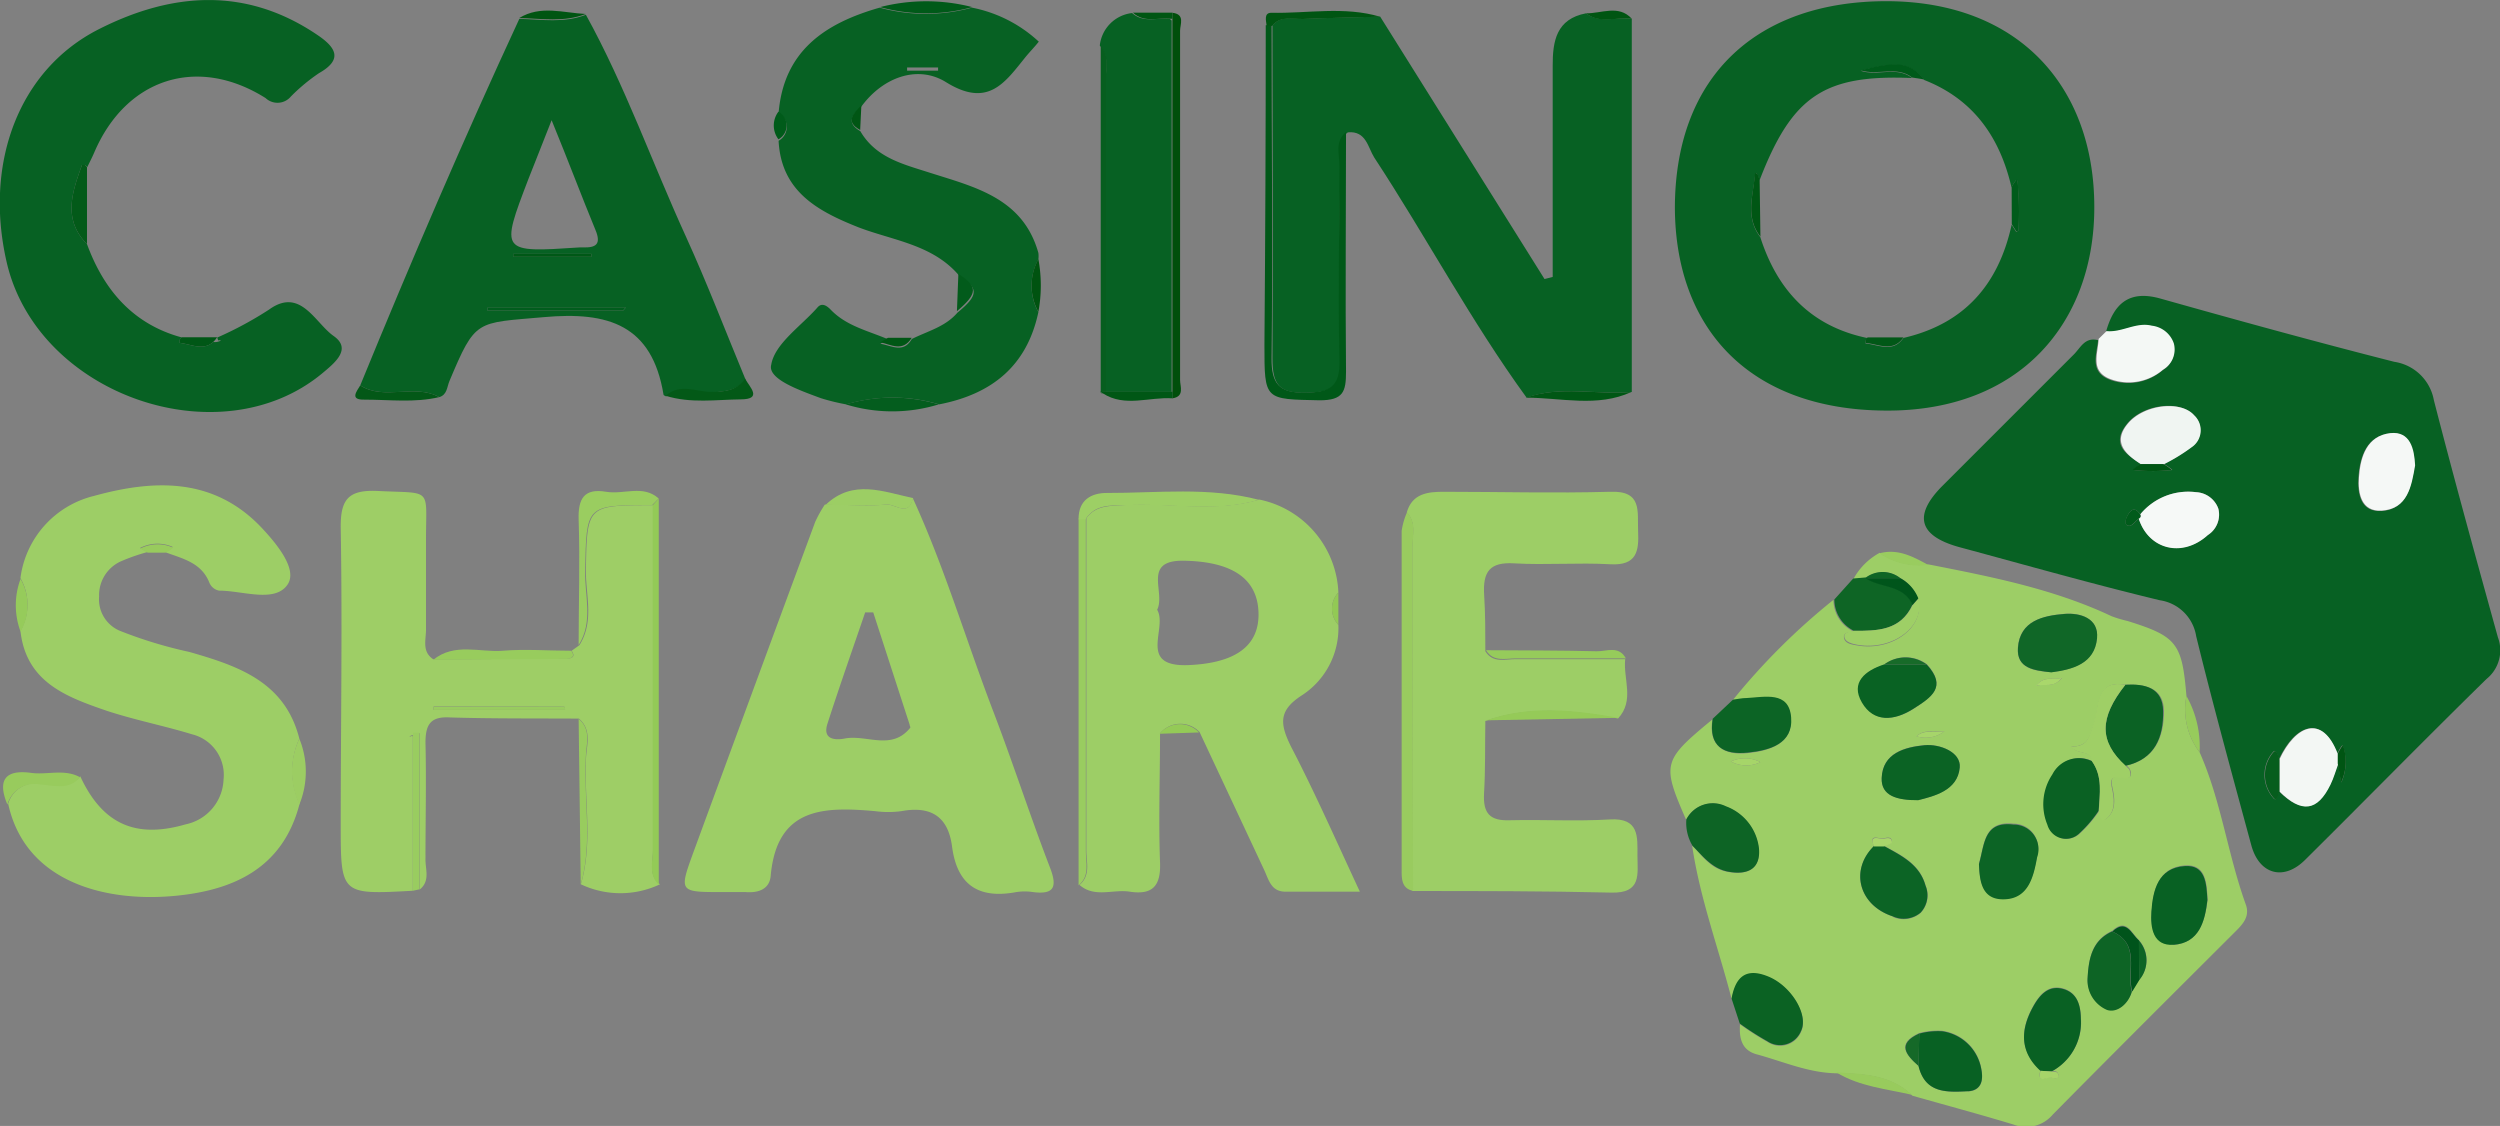 <svg id="Layer_1" data-name="Layer 1" xmlns="http://www.w3.org/2000/svg" viewBox="0 0 189.67 85.42"><rect x="0" y="0" width="189.67" height="85.42" fill="#808080" stroke="none"/><defs><style>.cls-1{fill:none;}.cls-2{fill:#9dce66;}.cls-3{fill:#076123;}.cls-4{fill:#9ece66;}.cls-5{fill:#99cb5f;}.cls-6{fill:#005818;}.cls-7{fill:#0b6223;}.cls-8{fill:#0d6425;}.cls-9{fill:#0c6425;}.cls-10{fill:#f4f8f5;}.cls-11{fill:#0e6525;}.cls-12{fill:#004f0b;}.cls-13{fill:#93ca57;}.cls-14{fill:#99cc60;}.cls-15{fill:#075e1f;}.cls-16{fill:#9dcf65;}.cls-17{fill:#9acd60;}.cls-18{fill:#9cce64;}.cls-19{fill:#98cb5d;}.cls-20{fill:#98cc5e;}.cls-21{fill:#98cc5d;}.cls-22{fill:#045d1e;}.cls-23{fill:#035a19;}.cls-24{fill:#96cb5b;}.cls-25{fill:#95ca58;}.cls-26{fill:#005a19;}.cls-27{fill:#005512;}.cls-28{fill:#035917;}.cls-29{fill:#005715;}.cls-30{fill:#9ccd63;}.cls-31{fill:#035817;}.cls-32{fill:#025b1b;}.cls-33{fill:#97cb5c;}.cls-34{fill:#99cc5f;}.cls-35{fill:#005310;}.cls-36{fill:#005716;}.cls-37{fill:#005b1a;}.cls-38{fill:#94ca57;}.cls-39{fill:#005613;}.cls-40{fill:#005614;}.cls-41{fill:#92c955;}.cls-42{fill:#106727;}.cls-43{fill:#0b6224;}.cls-44{fill:#0a6123;}.cls-45{fill:#086123;}.cls-46{fill:#096123;}.cls-47{fill:#0b6324;}.cls-48{fill:#096223;}.cls-49{fill:#9fcf66;}.cls-50{fill:#9ecf66;}.cls-51{fill:#00541b;}.cls-52{fill:#00551b;}.cls-53{fill:#156928;}.cls-54{fill:#a6d569;}.cls-55{fill:#176b29;}.cls-56{fill:#a6d56a;}.cls-57{fill:#a9d76b;}.cls-58{fill:#a9d66b;}.cls-59{fill:#a6d469;}.cls-60{fill:#f0f5f2;}.cls-61{fill:#f6f9f7;}.cls-62{fill:#f5f8f6;}.cls-63{fill:#f3f7f4;}.cls-64{fill:#065d1d;}.cls-65{fill:#005513;}.cls-66{fill:#015b1b;}.cls-67{fill:#005a1a;}.cls-68{fill:#005b1b;}.cls-69{fill:#015817;}.cls-70{fill:#98cc5f;}.cls-71{fill:#015d1d;}.cls-72{fill:#005816;}</style></defs><title>casino-share</title><path class="cls-1" d="M22.23,36.07c.33,0,.49-.17.16-.12a1.3,1.3,0,0,1-.08-.22,1.89,1.89,0,0,1-.3.36Z" transform="translate(-5.83 -10.14)"/><path class="cls-1" d="M94.78,39.85h0Z" transform="translate(-5.83 -10.14)"/><path class="cls-1" d="M94.78,11.58h-.14l.14.13v-.11Z" transform="translate(-5.83 -10.14)"/><path class="cls-1" d="M37,66a.16.16,0,0,1,.17,0v-.06C37,65.84,36.76,66.08,37,66Z" transform="translate(-5.83 -10.14)"/><path class="cls-2" d="M172.71,67.21a5.34,5.34,0,0,1-1-4.27h0c-.33-4-.72-4.52-4.48-5.69a9.09,9.09,0,0,1-1.2-.36c-4.41-2.08-9.16-3-13.89-3.93a5.25,5.25,0,0,1-3.7-.88h0a4.92,4.92,0,0,0-2,2l.93-.08h0A2.15,2.15,0,0,1,150,54a3,3,0,0,1,1.34,1.58c.58,2.09-1.91,4-4.61,3.53-.43-.07-.93-.15-1-.58s.41-.41.73-.48a2.65,2.65,0,0,1-1.53-2.4h0a50.18,50.18,0,0,0-7.64,7.61c.33,0,.66-.1,1-.12,1.39-.07,3.24-.53,3.41,1.46s-1.66,2.51-3.3,2.68-3-.44-2.65-2.56c-3.79,3.13-3.85,3.36-2,7.61a2.25,2.25,0,0,1,3-1,3.86,3.86,0,0,1,2.51,3.2c.14,1.59-.9,2-2.28,1.77s-1.95-1.21-2.77-2h0c.59,4,2,7.77,3,11.65.3-1.64,1.14-2.36,2.82-1.66s3.06,2.9,2.44,4.14a1.72,1.72,0,0,1-2.54.76,21.13,21.13,0,0,1-2.09-1.34h0c-.07,1.07.12,2,1.34,2.3,2,.55,3.88,1.39,6,1.42s4.11.16,5.74,1.7h0c2.57.73,5.15,1.42,7.71,2.2a2.64,2.64,0,0,0,2.94-.77c4.55-4.61,9.14-9.18,13.72-13.75.6-.6,1.27-1.2.93-2.17C174.83,74.93,174.35,70.9,172.71,67.21Zm-35.56.7a2.52,2.52,0,0,1,2.24.05A2.41,2.41,0,0,1,137.15,67.91Zm25.29-11.2c1.21-.1,2.62.32,2.48,1.84-.18,1.94-1.86,2.38-3.47,2.59-1.3-.1-2.64-.28-2.53-1.87C159.08,57.23,160.84,56.85,162.45,56.71Zm-.14,4.84c-.74.85-1.28.39-2,.63C161,61.33,161.54,61.8,162.31,61.56Zm-7.79,6.81c-.17,1.77-2,2.19-3.15,2.48-1.63,0-2.83-.32-2.77-1.68.07-1.9,1.77-2.35,3.25-2.49C153,66.57,154.62,67.2,154.51,68.37ZM151.23,66c.63-.56,1.15-.27,2.13-.39A2.31,2.31,0,0,1,151.23,66Zm-2.42-5.46h0a2.71,2.71,0,0,1,3.22,0c1.54,1.71.33,2.49-1,3.36s-3,1.12-3.86-.45S147.38,61,148.81,60.57Zm.62,19.13c-2.58-.85-3.28-3.52-1.42-5.34h0c-.44-1,.4-.52.69-.58s.67-.19.67.29c0,.09-.4.18-.61.27,1.32.71,2.71,1.37,3.16,3a1.93,1.93,0,0,1-.37,2.09A2,2,0,0,1,149.43,79.7Zm5.72,13.25c-1.62.12-3.27.18-3.77-1.93h0c-1-.84-1.67-1.68.05-2.47a5.5,5.5,0,0,1,1.73-.18,3.51,3.51,0,0,1,3,2.93C156.31,92.11,156.17,92.88,155.15,92.95Zm2.66-14.62c-1.66,0-1.79-1.43-1.84-2.67.43-1.45.35-3.24,2.62-3a1.87,1.87,0,0,1,1.79,2.44C160.11,76.63,159.72,78.31,157.81,78.33Zm3.67,13.1h0c.15,0,.38,0,.44.11.34.54-.29.44-.37.39-.3-.2-1.22.58-.92-.56-1.57-1.43-1.52-3.1-.58-4.81.49-.9,1.18-1.77,2.4-1.37,1,.34,1.23,1.28,1.26,2.26A4.21,4.21,0,0,1,161.48,91.42Zm6.66-7-.56.92c-.28,1-1.14,1.65-1.89,1.39a2.44,2.44,0,0,1-1.47-2.42c.08-1.42.32-2.84,1.86-3.53h0c1.07-1,1.44.15,2,.67h0A2.28,2.28,0,0,1,168.14,84.45Zm-1-16.21c.11.12.27.23.31.38.41,1.34-1.7-.33-1.38,1.18.17.8.41,1.89-.48,2.52-.31.22-.44-.31-.49-.62a9.48,9.48,0,0,1-1.44,1.69,1.46,1.46,0,0,1-2.45-.63,4.06,4.06,0,0,1,.38-3.82,2.25,2.25,0,0,1,3-1h0c-.14-.89-1.15-.47-1.61-1.11,1.38,0,1.41-.89,1.77-1.88s0-3.23,2.38-2.81h0c1.47-.06,2.84.22,2.88,2C170,66.05,169.35,67.74,167.1,68.24Zm3.63,13.58c-1.57.12-1.77-1.29-1.69-2.51.11-1.65.55-3.33,2.52-3.46,1.59-.11,1.65,1.31,1.72,2.58C173.12,80,172.69,81.67,170.74,81.82Z" transform="translate(-5.83 -10.14)"/><path class="cls-3" d="M195.34,58.49c-1.66-6-3.32-12-4.86-18a3.59,3.59,0,0,0-3-2.9c-5.94-1.51-11.85-3.14-17.75-4.8-2.38-.67-3.53.4-4.12,2.52,1.18.12,2.24-.71,3.44-.41a2,2,0,0,1,1.66,1.33,1.77,1.77,0,0,1-.81,2,4,4,0,0,1-4,.72c-1.56-.6-1-1.89-.89-3-1-.26-1.33.57-1.83,1.07q-5,5-10,10c-2.24,2.26-1.76,3.82,1.41,4.66,5,1.35,10,2.77,15.1,4a3.27,3.27,0,0,1,2.76,2.73c1.3,5.3,2.75,10.57,4.18,15.85.6,2.22,2.45,2.74,4.08,1.12,4.6-4.56,9.14-9.2,13.77-13.73A2.79,2.79,0,0,0,195.34,58.49ZM167.27,42.22c1.21-1.42,3.94-1.74,5-.59a1.55,1.55,0,0,1-.19,2.42A13.73,13.73,0,0,1,170,45.35c.25.12.7.44.62.45a13.67,13.67,0,0,1-2.9,0c-.12,0,.35-.33.59-.44C167.05,44.59,165.94,43.78,167.27,42.22Zm6.07,8.5c-1.93,1.72-4.49,1.12-5.25-1.24-.24.2-.49.57-.71.55-.43,0-.28-.48-.17-.7.22-.46.54-.83,1-.16a4.71,4.71,0,0,1,4.23-1.69,1.89,1.89,0,0,1,1.7,1.28A1.84,1.84,0,0,1,173.34,50.73Zm10.12,18.78-.25-1.44c-.2.53-.35,1.09-.6,1.6-1,2-2.19,2.19-3.88.51-.09.24-.16.88-.46.48a2.64,2.64,0,0,1,0-3.45c.26-.32.35.3.45.56,1.22-2.61,3.26-3.5,4.43-.44h0c.12-.24.38-.75.43-.59A3.79,3.79,0,0,1,183.46,69.51Zm3-20.6c-1.51.09-1.78-1.28-1.7-2.53.11-1.58.61-3.14,2.38-3.35,1.52-.18,1.77,1.18,1.87,2.45C188.78,47,188.48,48.79,186.49,48.91Z" transform="translate(-5.83 -10.14)"/><path class="cls-3" d="M129.63,39.88q0-14.16,0-28.32c-1.15-.16-2.4.39-3.47-.41-2.25.43-2.54,2.1-2.53,4,0,5.32,0,10.64,0,16l-.62.16L110.54,11.4h0c-1.94.05-3.89.09-5.83.17-.8,0-1.69-.27-2.34.49,0,8.42.06,16.85,0,25.27,0,2,.5,2.65,2.54,2.61s2.67-.46,2.61-2.54c-.15-4.88-.07-9.77,0-14.65,0-.87-.38-1.88.57-2.57,1.39-.13,1.52,1.15,2,1.91,3.94,6,7.32,12.39,11.56,18.22C124.23,39.37,127,40.12,129.63,39.88Z" transform="translate(-5.83 -10.14)"/><path class="cls-3" d="M148.81,41.29c10.27.1,15.93-6.69,15.91-15.45,0-9.08-5.69-15.59-15.76-15.61-9.7,0-16,5.54-16.06,15.58C132.9,35,138.48,41.2,148.81,41.29Zm-9.84-18c.06,0,.16,0,.18.08a4.5,4.5,0,0,1,.17.46c2.47-6.42,4.9-8.05,11.58-7.77-1.19-.93-2.62-.11-3.9-.55,2.81-.74,3.78-.59,4.82.7,3.74,1.47,5.74,4.35,6.62,8.15.12-.22.41-.77.45-.47a25.7,25.7,0,0,1,.07,3.74s-.11.07-.16.11l-.35-.55c-1,4.55-3.59,7.52-8.21,8.59-.8,1.16-1.88.51-2.87.42a.43.43,0,0,1,0-.22.77.77,0,0,1,.15-.19c-4.28-.88-6.84-3.6-8.14-7.66C138.18,26.56,138.88,24.88,139,23.25Z" transform="translate(-5.83 -10.14)"/><path class="cls-2" d="M81.21,64.17c-2.07-5.4-3.72-11-6.13-16.24-.3,1.47-1.34.43-2,.49-1.54.14-3.11,0-4.67,0h0a9.45,9.45,0,0,0-.73,1.31q-4.64,12.54-9.25,25.09c-1.09,3-1.07,3,2.2,3,.59,0,1.18,0,1.77,0,1,.08,1.81-.24,1.9-1.22.46-5.21,4-5.27,7.92-4.92a7.55,7.55,0,0,0,2,0c2.22-.41,3.54.39,3.84,2.68.38,2.92,2,4,4.88,3.46a4.14,4.14,0,0,1,1.26,0c1.58.2,1.86-.36,1.31-1.81C84,72.09,82.71,68.1,81.21,64.17Zm-11.29,2c-.72.14-1.71.09-1.31-1.13.91-2.83,1.9-5.63,2.86-8.44l.61,0,2.76,8.51c0,.08.08.2.05.24C73.48,67.12,71.57,65.85,69.92,66.17Z" transform="translate(-5.83 -10.14)"/><path class="cls-2" d="M104.59,62.9a6.08,6.08,0,0,0,2.78-5.35,1.8,1.8,0,0,1,0-2.46h0a7.52,7.52,0,0,0-6-7.05h0c-3.37,1-6.81.21-10.21.42-1.11.07-2.19,0-2.91,1,0,8.41,0,16.81,0,25.22,0,.88.34,1.87-.52,2.6h0c1.15,1,2.54.31,3.81.51,1.71.26,2.37-.41,2.3-2.21-.12-3.26,0-6.53,0-9.8a2,2,0,0,1,3-.1h0q2.45,5.23,4.9,10.46c.35.75.52,1.65,1.62,1.65H109c-1.86-4-3.43-7.56-5.22-11C102.95,65.1,102.78,64.07,104.59,62.9ZM96,60.6c-3.92.16-1.55-2.81-2.38-4.2.67-1.3-1.17-3.76,2-3.72,3.73.06,5.61,1.38,5.69,3.93S99.54,60.45,96,60.6Z" transform="translate(-5.83 -10.14)"/><path class="cls-4" d="M55.37,74.65c0-8.73,0-17.45,0-26.18-5.05,0-5,0-5.09,5,0,1.87.64,3.83-.49,5.62h0l-.59.42c.29.42.07.59-.33.59l-10.15.07h0c-.91-.58-.56-1.51-.57-2.3,0-2.27,0-4.54,0-6.81,0-4,.52-3.46-3.64-3.67-2.25-.11-2.86.62-2.83,2.83.13,7.48,0,15,0,22.45,0,5.35,0,5.35,5.47,5.05V66A.16.16,0,0,0,37,66c-.23.12,0-.11.17-.07v-.17h.5V77.63c.82-.65.42-1.56.44-2.34,0-2.93.07-5.87,0-8.8,0-1.37.37-2,1.84-1.92,3.26.1,6.53.07,9.8.09,1,.85.59,2,.54,3-.15,3.19.54,6.42-.39,9.57h0a7,7,0,0,0,6,0C55,76.52,55.37,75.54,55.37,74.65ZM38.72,64v-.25h9.92l.06.25Z" transform="translate(-5.83 -10.14)"/><path class="cls-3" d="M59.77,39.93c1-.1,2-.13,2.62-1-1.5-3.62-2.9-7.28-4.52-10.84-2.56-5.6-4.61-11.43-7.59-16.83-1.65.65-3.36.35-5.05.31C41,20.7,37,30,33.16,39.38c1.87,1.18,4.11-.16,6,.89.59-.18.58-.76.76-1.2,2-4.76,2-4.41,7.18-4.87,4.88-.44,8.2.59,9.07,5.88,0,.06.13.09.2.14C57.42,39.24,58.64,40,59.77,39.93ZM45.92,23.72c.48-1.25,1-2.49,1.76-4.46C49,22.48,49.94,25,51,27.57c.46,1.09.06,1.37-.93,1.34h-.25C43.79,29.31,43.78,29.31,45.92,23.72Zm4.78,5.9H44.77V29.4H50.7Zm2.39,4.1H42.82v-.25H53.31Z" transform="translate(-5.83 -10.14)"/><path class="cls-2" d="M28.54,66.18h0c-1.09-4.34-4.7-5.53-8.35-6.58A33.42,33.42,0,0,1,14.93,58a2.58,2.58,0,0,1-1.58-2.6,2.81,2.81,0,0,1,1.58-2.64,14.37,14.37,0,0,1,2.1-.74l-.59-.3a2.87,2.87,0,0,1,2.42-.12c.23.06-.3.31-.53.42h0c1.32.5,2.78.78,3.39,2.34a1,1,0,0,0,.73.59c1.79,0,4.22.95,5.19-.45.79-1.14-.77-3.05-1.95-4.31-3.66-3.88-8.22-3.67-12.75-2.42a7.39,7.39,0,0,0-5.56,6.23,4,4,0,0,1,0,4h0c.43,3.88,3.45,5,6.5,6.05,2.14.71,4.36,1.14,6.52,1.8a3.17,3.17,0,0,1,2.39,3.43,3.61,3.61,0,0,1-2.87,3.4c-3.79,1.1-6.31,0-8-3.64-.85,1-2,.62-3,.56a2.16,2.16,0,0,0-2.47,1.52h0c1.31,6,7.43,7.45,12.51,7,4.42-.39,8.31-2,9.6-7A5.87,5.87,0,0,1,28.54,66.18Z" transform="translate(-5.83 -10.14)"/><path class="cls-3" d="M31.14,35.63c-1.42-1-2.51-3.73-4.9-2a27.67,27.67,0,0,1-3.93,2.12,1.3,1.3,0,0,0,.08.22c.33-.06.18.07-.16.12l-.23,0c-.75.68-1.68.17-2.54.06a.44.44,0,0,1,0-.22.78.78,0,0,1,.16-.19c-3.69-1-5.91-3.59-7.19-7.08-1.86-1.89-1.12-3.94-.38-6,0,0,.16,0,.22,0a.76.76,0,0,1,.18.16h0c.18-.37.37-.74.53-1.11,2.4-5.62,7.82-7.39,13-4.13a1.32,1.32,0,0,0,1.92-.12,14,14,0,0,1,2.13-1.77c1.77-1,1.35-1.89-.05-2.85-5.46-3.74-11.12-3.29-16.66-.48-6.05,3.07-8.7,10.11-7,17.6,2.27,10.13,16.2,15,24,8.47C31.24,37.66,32.54,36.61,31.14,35.63Z" transform="translate(-5.83 -10.14)"/><path class="cls-2" d="M120.7,52.88c2.43.14,4.88-.07,7.31.07,2,.11,2.17-1,2.1-2.5s.35-3.1-2.13-3c-4.2.12-8.4,0-12.61,0-1.21,0-2.39.12-2.81,1.56.74.78.42,1.75.42,2.64q0,13,0,26.09c5,0,10.06,0,15.08.12,2.34.07,2-1.41,2-2.82s.15-2.87-2.1-2.73c-2.51.15-5,0-7.54.06-1.58.07-2.07-.54-2-2,.11-1.84.07-3.69.1-5.53,3.34-1.17,6.7-.81,10.07-.19h0c1.27-1.37.38-3,.54-4.5-2.77,0-5.55,0-8.32,0-.79,0-1.72.32-2.29-.6h0c0-1.43,0-2.86-.09-4.28C118.32,53.49,118.87,52.77,120.7,52.88Z" transform="translate(-5.83 -10.14)"/><path class="cls-3" d="M68.11,40.35a16.07,16.07,0,0,0,1.92.47,12.35,12.35,0,0,1,7.05,0c4-.78,6.66-2.91,7.53-7a4.14,4.14,0,0,1,0-4,2,2,0,0,0,0-.49c-1.17-4.18-4.84-5-8.28-6.1-2-.64-4.06-1.13-5.23-3.14-1.16-.68-.53-1.28.09-1.88h0c1.67-2.26,4.29-3.14,6.39-1.85,3.21,2,4.47.07,6.06-1.9.31-.38.66-.73,1-1.16a10.37,10.37,0,0,0-5.07-2.58,13.22,13.22,0,0,1-7,0c-4.1,1.17-7.28,3.24-7.67,8a1.2,1.2,0,0,1,0,2.1c.2,3.87,3,5.35,6.07,6.57,2.62,1,5.61,1.3,7.61,3.64,1.52,1,1.5,1.5-.11,2.83-.92,1.08-2.27,1.4-3.46,2-.65,1.12-1.56.49-2.39.36l.58-.34c-1.51-.65-3.17-1-4.37-2.27-.33-.33-.69-.51-1-.12-1.26,1.42-3.23,2.74-3.49,4.33C64.05,38.91,66.55,39.77,68.11,40.35ZM77,15.26v.24H74.65v-.24Z" transform="translate(-5.83 -10.14)"/><path class="cls-3" d="M89.72,16.25c0,7.87,0,15.75,0,23.62h5q0-14.08,0-28.17l-.14-.13c-1-.1-2,.33-2.86-.44a2.77,2.77,0,0,0-2.45,2.47C90,14.39,89.72,15.36,89.72,16.25Z" transform="translate(-5.83 -10.14)"/><path class="cls-5" d="M113,51.64c0-.88.31-1.85-.42-2.64a5.43,5.43,0,0,0-.41,1.43q0,12.86,0,25.73c0,.66,0,1.39.87,1.57h0Q113,64.69,113,51.64Z" transform="translate(-5.83 -10.14)"/><path class="cls-6" d="M107.45,22.74c0,4.88-.12,9.77,0,14.65.07,2.09-.69,2.51-2.61,2.54s-2.56-.64-2.54-2.61c.1-8.42,0-16.85,0-25.27h-.44q0,12.12-.1,24.25c0,4.23,0,4.12,4.19,4.21,1.79,0,2-.65,2-2.16-.06-6.06,0-12.13,0-18.19C107.07,20.86,107.46,21.87,107.45,22.74Z" transform="translate(-5.83 -10.14)"/><path class="cls-7" d="M139.92,89.14a1.72,1.72,0,0,0,2.54-.76c.62-1.23-.72-3.42-2.44-4.14s-2.52,0-2.82,1.66l.62,1.89h0A21.13,21.13,0,0,0,139.92,89.14Z" transform="translate(-5.83 -10.14)"/><path class="cls-8" d="M137,76.28c1.38.24,2.42-.18,2.28-1.77a3.86,3.86,0,0,0-2.51-3.2,2.25,2.25,0,0,0-3,1,3.38,3.38,0,0,0,.47,2h0C135,75.07,135.73,76.07,137,76.28Z" transform="translate(-5.83 -10.14)"/><path class="cls-9" d="M138.42,67.24c1.64-.16,3.47-.66,3.3-2.68s-2-1.53-3.41-1.46c-.33,0-.66.08-1,.12l-1.54,1.45C135.43,66.81,136.64,67.42,138.42,67.24Z" transform="translate(-5.83 -10.14)"/><path class="cls-10" d="M165.94,38.9a4,4,0,0,0,4-.72,1.77,1.77,0,0,0,.81-2,2,2,0,0,0-1.66-1.33c-1.21-.3-2.26.53-3.44.41l-.6.59C165,37,164.38,38.3,165.94,38.9Z" transform="translate(-5.83 -10.14)"/><path class="cls-11" d="M146.49,58c1.76,0,3.52,0,4.44-2h0c-.67-1.59-2.44-1.27-3.57-2.05h0l-.93.08L145,55.62h0A2.65,2.65,0,0,0,146.49,58Z" transform="translate(-5.83 -10.14)"/><polygon class="cls-12" points="88.97 30.22 88.97 30.22 88.97 30.22 88.97 30.22"/><path class="cls-12" d="M94.78,11.58h0v.11q0,14.08,0,28.17h0q0,.25,0,.5c.94-.14.58-.9.58-1.39q0-13.25,0-26.5c0-.48.4-1.25-.58-1.36q0,.23,0,.46Z" transform="translate(-5.83 -10.14)"/><path class="cls-13" d="M55.35,48.47h0c0,8.73,0,17.45,0,26.18,0,.88-.33,1.86.46,2.62q0-14.65,0-29.31Z" transform="translate(-5.83 -10.14)"/><path class="cls-14" d="M88.21,74.7c0-8.41,0-16.81,0-25.22h-.55q0,13.91,0,27.83h0C88.54,76.58,88.2,75.58,88.21,74.7Z" transform="translate(-5.83 -10.14)"/><path class="cls-15" d="M89.3,39.88a.29.29,0,0,0,.21.13Z" transform="translate(-5.83 -10.14)"/><path class="cls-15" d="M89.74,39.87h0c0-7.87,0-15.75,0-23.62,0-.89.3-1.86-.4-2.65q0,13.14,0,26.28Z" transform="translate(-5.83 -10.14)"/><path class="cls-16" d="M88.22,49.48c.72-1.05,1.8-1,2.91-1,3.4-.21,6.85.59,10.21-.42h0c-3.81-1-7.7-.51-11.55-.52-1.16,0-2.15.53-2.13,2h.55Z" transform="translate(-5.83 -10.14)"/><path class="cls-17" d="M51.82,47.45c-1.68-.28-2.14.52-2.09,2.12.11,3.17,0,6.34,0,9.51h0c1.13-1.78.45-3.75.49-5.62.11-5,0-5,5.09-5h0l.49-.5C54.62,46.89,53.16,47.68,51.82,47.45Z" transform="translate(-5.83 -10.14)"/><path class="cls-18" d="M73.11,48.42c.64-.06,1.67,1,2-.49-2.27-.48-4.57-1.47-6.64.51h0C70,48.46,71.56,48.56,73.11,48.42Z" transform="translate(-5.83 -10.14)"/><path class="cls-19" d="M8.89,69.66c1,.06,2.19.47,3-.56-1.18-.64-2.46-.16-3.68-.32-2-.28-2.59.55-1.82,2.4h0A2.16,2.16,0,0,1,8.89,69.66Z" transform="translate(-5.83 -10.14)"/><path class="cls-20" d="M50.27,67.68c0-1,.48-2.17-.54-3l.16,12.59h0C50.8,74.1,50.12,70.87,50.27,67.68Z" transform="translate(-5.83 -10.14)"/><path class="cls-14" d="M37.16,65.72v12l.5-.11h0V65.72Z" transform="translate(-5.83 -10.14)"/><path class="cls-21" d="M49.18,59.51c-1.74,0-3.48-.14-5.21,0s-3.66-.63-5.27.69h0l10.15-.07C49.24,60.1,49.47,59.93,49.18,59.51Z" transform="translate(-5.83 -10.14)"/><path class="cls-22" d="M70,40.82a12,12,0,0,0,7.05,0A12.35,12.35,0,0,0,70,40.82Z" transform="translate(-5.83 -10.14)"/><path class="cls-23" d="M12.27,22.66c-.07,0-.21,0-.22,0-.74,2.05-1.48,4.11.38,6l0-5.83h0A.76.76,0,0,0,12.27,22.66Z" transform="translate(-5.83 -10.14)"/><path class="cls-24" d="M120.86,60.09c2.77,0,5.55,0,8.32,0-.54-1-1.47-.52-2.21-.54-2.8-.07-5.6-.06-8.4-.08h0C119.14,60.4,120.07,60.08,120.86,60.09Z" transform="translate(-5.83 -10.14)"/><path class="cls-25" d="M118.57,64.79l10.07-.19h0C125.27,64,121.91,63.62,118.57,64.79Z" transform="translate(-5.83 -10.14)"/><path class="cls-26" d="M79.6,10.68a14.06,14.06,0,0,0-7,0A13.22,13.22,0,0,0,79.6,10.68Z" transform="translate(-5.83 -10.14)"/><path class="cls-27" d="M102.37,12.07c.65-.76,1.54-.46,2.34-.49,1.94-.08,3.89-.12,5.83-.17h0c-2.73-.81-5.51-.24-8.26-.3-.57,0-.4.58-.35,1h.44Z" transform="translate(-5.83 -10.14)"/><path class="cls-28" d="M62,40.44c1.73,0,.7-.93.36-1.57-.65.92-1.59,1-2.62,1s-2.36-.68-3.4.3C58.24,40.76,60.15,40.46,62,40.44Z" transform="translate(-5.83 -10.14)"/><path class="cls-29" d="M121.6,40.31c2.68,0,5.41.76,8-.43C127,40.12,124.23,39.37,121.6,40.31Z" transform="translate(-5.83 -10.14)"/><path class="cls-30" d="M28.54,66.18a5.87,5.87,0,0,0,0,5,6.61,6.61,0,0,0,0-5Z" transform="translate(-5.83 -10.14)"/><path class="cls-31" d="M33.16,39.38c-.3.49-.8,1.11.33,1.08,1.89,0,3.79.25,5.66-.19C37.27,39.22,35,40.56,33.16,39.38Z" transform="translate(-5.83 -10.14)"/><path class="cls-19" d="M145.15,91.5c1.76,1.08,3.79,1.25,5.73,1.7h0C149.26,91.66,147.2,91.59,145.15,91.5Z" transform="translate(-5.83 -10.14)"/><path class="cls-32" d="M78.54,30.92l-.11,2.83C80,32.42,80.06,31.88,78.54,30.92Z" transform="translate(-5.83 -10.14)"/><path class="cls-27" d="M50.27,11.2c-1.7-.08-3.43-.69-5.05.31C46.91,11.54,48.62,11.85,50.27,11.2Z" transform="translate(-5.83 -10.14)"/><path class="cls-24" d="M7.39,54.06a5.72,5.72,0,0,0,0,4h0A4,4,0,0,0,7.39,54.06Z" transform="translate(-5.83 -10.14)"/><path class="cls-29" d="M94.79,40.36h0q0-.25,0-.5H89.3l.21.13C91.19,41.06,93,40.24,94.79,40.36Z" transform="translate(-5.83 -10.14)"/><path class="cls-33" d="M172.71,67.21a7.84,7.84,0,0,0-1-4.27h0A5.34,5.34,0,0,0,172.71,67.21Z" transform="translate(-5.83 -10.14)"/><path class="cls-34" d="M152.12,53c-1.15-.63-2.31-1.26-3.7-.88h0A5.25,5.25,0,0,0,152.12,53Z" transform="translate(-5.83 -10.14)"/><path class="cls-35" d="M84.61,33.8a11,11,0,0,0,0-4A4.14,4.14,0,0,0,84.61,33.8Z" transform="translate(-5.83 -10.14)"/><path class="cls-36" d="M19.46,36.15c.87.11,1.79.62,2.54-.06a1.89,1.89,0,0,0,.3-.36H19.62a.78.78,0,0,0-.16.19A.44.44,0,0,0,19.46,36.15Z" transform="translate(-5.83 -10.14)"/><path class="cls-37" d="M64.89,18.61a1.73,1.73,0,0,0,0,2.1A1.2,1.2,0,0,0,64.89,18.61Z" transform="translate(-5.83 -10.14)"/><path class="cls-19" d="M18.87,51.65a2.87,2.87,0,0,0-2.42.12l.59.3h1.3C18.57,52,19.1,51.7,18.87,51.65Z" transform="translate(-5.83 -10.14)"/><path class="cls-29" d="M75,35.77l-1.81,0-.58.34C73.4,36.26,74.31,36.89,75,35.77Z" transform="translate(-5.83 -10.14)"/><path class="cls-27" d="M129.63,11.56c-1-1.09-2.3-.39-3.47-.41C127.24,12,128.48,11.4,129.63,11.56Z" transform="translate(-5.83 -10.14)"/><path class="cls-38" d="M93.8,65.81l3-.1h0A2,2,0,0,0,93.8,65.81Z" transform="translate(-5.83 -10.14)"/><path class="cls-39" d="M94.64,11.56h.14q0-.23,0-.46h-3C92.64,11.9,93.68,11.46,94.64,11.56Z" transform="translate(-5.83 -10.14)"/><path class="cls-40" d="M71.09,20l.09-1.88h0C70.56,18.77,69.93,19.37,71.09,20Z" transform="translate(-5.83 -10.14)"/><path class="cls-41" d="M107.37,57.55l0-2.46h0A1.8,1.8,0,0,0,107.37,57.55Z" transform="translate(-5.83 -10.14)"/><path class="cls-42" d="M161.46,61.15c1.61-.21,3.29-.65,3.47-2.59.14-1.52-1.28-1.94-2.48-1.84-1.61.13-3.37.51-3.52,2.56C158.81,60.86,160.16,61,161.46,61.15Z" transform="translate(-5.83 -10.14)"/><path class="cls-43" d="M167.08,62.09h0c-2,2.54-2,4.31,0,6.15h0c2.24-.49,2.9-2.18,2.86-4.15C169.92,62.31,168.55,62,167.08,62.09Z" transform="translate(-5.83 -10.14)"/><path class="cls-9" d="M151.91,77.32c-.45-1.61-1.84-2.27-3.16-3l-.74,0h0c-1.86,1.82-1.15,4.5,1.42,5.34a2,2,0,0,0,2.11-.28A1.93,1.93,0,0,0,151.91,77.32Z" transform="translate(-5.83 -10.14)"/><path class="cls-44" d="M164.54,67.89h0a2.25,2.25,0,0,0-3,1,4.06,4.06,0,0,0-.38,3.82,1.46,1.46,0,0,0,2.45.63,9.48,9.48,0,0,0,1.44-1.69C165.12,70.4,165.38,69.07,164.54,67.89Z" transform="translate(-5.83 -10.14)"/><path class="cls-45" d="M171.57,75.85c-2,.14-2.41,1.81-2.52,3.46-.08,1.22.12,2.62,1.69,2.51,1.95-.14,2.38-1.79,2.56-3.39C173.23,77.16,173.16,75.73,171.57,75.85Z" transform="translate(-5.83 -10.14)"/><path class="cls-46" d="M162.45,85.2c-1.21-.4-1.91.47-2.4,1.37-.93,1.71-1,3.37.58,4.81l.85.05h0a4.21,4.21,0,0,0,2.22-4C163.68,86.47,163.47,85.54,162.45,85.2Z" transform="translate(-5.83 -10.14)"/><path class="cls-9" d="M158.59,72.7c-2.27-.28-2.19,1.51-2.62,3,.05,1.24.18,2.68,1.84,2.67,1.91,0,2.3-1.7,2.57-3.18A1.87,1.87,0,0,0,158.59,72.7Z" transform="translate(-5.83 -10.14)"/><path class="cls-47" d="M151.84,66.68c-1.49.15-3.18.59-3.25,2.49-.05,1.35,1.15,1.69,2.77,1.68,1.16-.3,3-.71,3.15-2.48C154.62,67.2,153,66.57,151.84,66.68Z" transform="translate(-5.83 -10.14)"/><path class="cls-48" d="M151,63.91c1.37-.87,2.58-1.65,1-3.36l-3.23,0h0c-1.43.47-2.57,1.36-1.68,2.89S149.52,64.85,151,63.91Z" transform="translate(-5.83 -10.14)"/><path class="cls-45" d="M153.17,88.38a5.5,5.5,0,0,0-1.73.18L151.38,91h0c.5,2.11,2.14,2,3.77,1.93,1-.07,1.16-.83,1-1.65A3.51,3.51,0,0,0,153.17,88.38Z" transform="translate(-5.83 -10.14)"/><path class="cls-8" d="M166.07,80.81h0c-1.54.69-1.78,2.11-1.86,3.53a2.44,2.44,0,0,0,1.47,2.42c.75.26,1.62-.43,1.89-1.39C167.14,83.83,168.26,81.77,166.07,80.81Z" transform="translate(-5.83 -10.14)"/><path class="cls-49" d="M167.08,62.09h0c-2.34-.42-2,1.72-2.38,2.81s-.39,1.91-1.77,1.88c.46.64,1.47.22,1.61,1.11h0c.84,1.18.58,2.51.52,3.81.05.31.18.84.49.62.9-.63.65-1.72.48-2.52-.32-1.51,1.79.16,1.38-1.18,0-.14-.21-.25-.31-.38h0C165.08,66.4,165.07,64.62,167.08,62.09Z" transform="translate(-5.83 -10.14)"/><path class="cls-50" d="M150.93,56.06h0C150,58,148.25,58,146.49,58c-.32.06-.8.1-.73.48s.58.5,1,.58c2.69.46,5.19-1.44,4.61-3.53Z" transform="translate(-5.83 -10.14)"/><path class="cls-51" d="M168.09,81.48c-.57-.52-.95-1.65-2-.67h0c2.19,1,1.07,3,1.51,4.56l.56-.92-.05-3Z" transform="translate(-5.83 -10.14)"/><path class="cls-52" d="M147.35,54c1.13.78,2.9.46,3.57,2.05h0l.45-.51A3,3,0,0,0,150,54Z" transform="translate(-5.83 -10.14)"/><circle class="cls-52" cx="147.35" cy="54.01" transform="translate(-0.57 110.49) rotate(-45.25)"/><path class="cls-53" d="M151.44,88.55c-1.72.79-1,1.62-.05,2.47h0Z" transform="translate(-5.83 -10.14)"/><path class="cls-54" d="M137.15,67.91a2.41,2.41,0,0,0,2.24.05A2.52,2.52,0,0,0,137.15,67.91Z" transform="translate(-5.83 -10.14)"/><path class="cls-8" d="M168.09,81.48l.05,3a2.28,2.28,0,0,0-.05-3Z" transform="translate(-5.83 -10.14)"/><path class="cls-55" d="M152,60.55a2.71,2.71,0,0,0-3.22,0h0Z" transform="translate(-5.83 -10.14)"/><path class="cls-56" d="M151.23,66a2.31,2.31,0,0,0,2.13-.39C152.38,65.76,151.86,65.46,151.23,66Z" transform="translate(-5.83 -10.14)"/><path class="cls-57" d="M160.27,62.19c.76-.24,1.3.22,2-.63C161.54,61.8,161,61.33,160.27,62.19Z" transform="translate(-5.83 -10.14)"/><path class="cls-58" d="M149.37,74.07c0-.48-.44-.33-.67-.29s-1.13-.39-.69.58h0l.74,0C149,74.25,149.37,74.16,149.37,74.07Z" transform="translate(-5.83 -10.14)"/><path class="cls-11" d="M147.35,54h0L150,54a2.15,2.15,0,0,0-2.67,0h0Z" transform="translate(-5.83 -10.14)"/><path class="cls-59" d="M161.56,91.93c.07,0,.71.15.37-.39-.06-.09-.29-.08-.44-.11h0l-.85-.05C160.33,92.51,161.26,91.73,161.56,91.93Z" transform="translate(-5.83 -10.14)"/><path class="cls-60" d="M168.26,45.36H170a13.73,13.73,0,0,0,2.11-1.29,1.55,1.55,0,0,0,.19-2.42c-1-1.15-3.78-.83-5,.59S167.05,44.59,168.26,45.36Z" transform="translate(-5.83 -10.14)"/><path class="cls-61" d="M172.43,47.48a4.71,4.71,0,0,0-4.23,1.69.21.21,0,0,1-.11.32c.76,2.36,3.32,3,5.25,1.24a1.84,1.84,0,0,0,.79-2A1.89,1.89,0,0,0,172.43,47.48Z" transform="translate(-5.83 -10.14)"/><path class="cls-62" d="M187.18,43c-1.77.21-2.27,1.78-2.38,3.35-.09,1.24.19,2.61,1.7,2.53,2-.11,2.29-1.86,2.56-3.43C189,44.2,188.7,42.84,187.18,43Z" transform="translate(-5.83 -10.14)"/><path class="cls-63" d="M183.19,67.33c-1.17-3.06-3.22-2.17-4.43.44l0,2.41c1.69,1.68,2.89,1.53,3.88-.51.25-.51.4-1.06.6-1.6l0-.74Z" transform="translate(-5.83 -10.14)"/><path class="cls-64" d="M178.31,67.21a2.64,2.64,0,0,0,0,3.45c.3.39.37-.24.46-.48l0-2.41C178.66,67.51,178.57,66.9,178.31,67.21Z" transform="translate(-5.83 -10.14)"/><path class="cls-40" d="M167.67,45.8a13.67,13.67,0,0,0,2.9,0c.08,0-.37-.33-.62-.45h-1.7C168,45.47,167.55,45.78,167.67,45.8Z" transform="translate(-5.83 -10.14)"/><path class="cls-65" d="M183.19,67.33h0l0,.74.25,1.44a3.79,3.79,0,0,0,.17-2.77C183.58,66.58,183.31,67.09,183.19,67.33Z" transform="translate(-5.83 -10.14)"/><path class="cls-66" d="M168.2,49.17c-.44-.67-.76-.3-1,.16-.11.23-.26.67.17.7.22,0,.47-.35.71-.55A.21.21,0,0,0,168.2,49.17Z" transform="translate(-5.83 -10.14)"/><path class="cls-67" d="M147,15.47c1.28.44,2.72-.37,3.9.55l.92.15C150.78,14.87,149.81,14.73,147,15.47Z" transform="translate(-5.83 -10.14)"/><path class="cls-40" d="M139.33,23.79a4.5,4.5,0,0,0-.17-.46s-.12-.05-.18-.08c-.1,1.63-.79,3.32.41,4.84Z" transform="translate(-5.83 -10.14)"/><path class="cls-68" d="M158.46,27.15l.35.55c.06,0,.16-.07.16-.11a25.7,25.7,0,0,0-.07-3.74c0-.3-.33.26-.45.47h0Z" transform="translate(-5.83 -10.14)"/><path class="cls-69" d="M147.37,35.94a.43.43,0,0,0,0,.22c1,.08,2.07.74,2.87-.42h-2.72A.77.77,0,0,0,147.37,35.94Z" transform="translate(-5.83 -10.14)"/><path class="cls-70" d="M38.72,63.78V64h10l-.06-.25Z" transform="translate(-5.83 -10.14)"/><path class="cls-71" d="M42.82,33.71H53.09l.21-.25H42.82Z" transform="translate(-5.83 -10.14)"/><path class="cls-72" d="M44.77,29.62H50.7V29.4H44.77Z" transform="translate(-5.83 -10.14)"/><path class="cls-1" d="M77,15.5v-.24H74.64v.24Z" transform="translate(-5.83 -10.14)"/></svg>